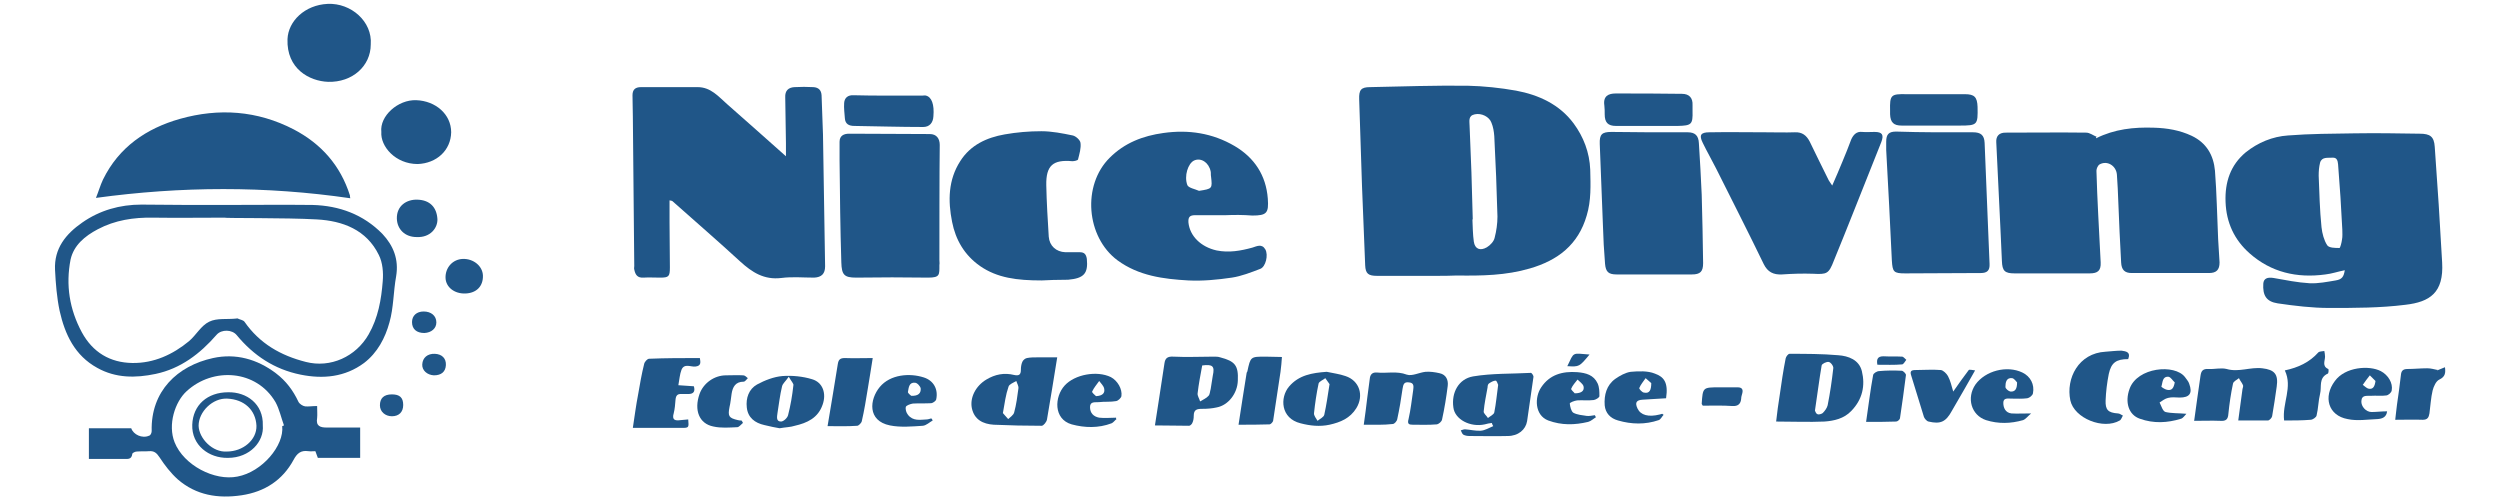 <?xml version="1.0" encoding="utf-8"?>
<!-- Generator: Adobe Illustrator 19.2.1, SVG Export Plug-In . SVG Version: 6.00 Build 0)  -->
<svg version="1.1" id="Calque_1" xmlns="http://www.w3.org/2000/svg" xmlns:xlink="http://www.w3.org/1999/xlink" x="0px" y="0px"
	 viewBox="0 0 708.7 141.7" style="enable-background:new 0 0 708.7 141.7;" xml:space="preserve">
<style type="text/css">
	.st0{fill:#205688}
</style>
<path class="st0" d="M406.7,78.2c-5.4,0-10.9,0-16.3,0c-2.5,0-3.3-0.6-3.4-3c-0.3-7.5-0.6-15-0.9-22.5c-0.3-8.2-0.5-16.4-0.8-24.5
	c-0.1-2.7,0.5-3.5,3.1-3.5c9.2-0.2,18.4-0.5,27.6-0.4c4.6,0.1,9.3,0.6,13.8,1.4c6.4,1.2,12.3,3.9,16.3,9.3c2.8,3.8,4.5,8.2,4.7,13.1
	c0.1,4.4,0.3,8.7-1,13c-2.4,8.3-8.2,12.7-16.1,15c-6.8,2-13.7,2.1-20.7,2C411,78.2,408.9,78.2,406.7,78.2z M417.5,62.2h-0.1
	c0.1,2.1,0.1,4.2,0.4,6.3s1.8,2.7,3.7,1.6c1-0.6,2-1.7,2.2-2.7c0.5-1.9,0.8-4,0.8-6c-0.2-7.6-0.5-15.2-0.9-22.8
	c-0.1-1.3-0.3-2.6-0.8-3.8c-0.6-1.7-2.8-2.8-4.7-2.4c-2,0.4-1.5,2-1.5,3.3C417,44.5,417.3,53.4,417.5,62.2z"/>
<path class="st0" d="M664.7,76.6c-2,0.4-3.7,1-5.5,1.2c-8.1,1.1-15.4-0.6-21.5-6c-4.3-3.8-6.6-8.7-6.8-14.6
	c-0.2-5.6,1.4-10.4,5.7-14c3.5-2.8,7.6-4.5,12-4.8c6.3-0.5,12.6-0.5,18.8-0.6s12.3,0,18.5,0.1c3,0,4.1,0.8,4.3,3.7
	c0.8,10.9,1.5,21.9,2.1,32.8c0.5,8.6-3.5,11.2-10.4,12c-7.1,0.9-14.4,0.9-21.6,0.9c-4.9,0-9.8-0.6-14.6-1.3
	c-3.3-0.5-4.3-2.3-4.1-5.6c0.1-1.4,1.1-1.9,2.9-1.6c3.4,0.6,6.8,1.3,10.3,1.5c2.4,0.1,4.9-0.4,7.3-0.8
	C663.9,79.2,664.4,78.5,664.7,76.6z M664,65.1L664,65.1c-0.3-6.2-0.7-12.3-1.2-18.5c-0.1-1-0.3-2-1.6-1.9s-3-0.3-3.5,1.4
	c-0.3,1.2-0.4,2.4-0.4,3.7c0.2,4.9,0.3,9.7,0.8,14.6c0.2,1.8,0.7,3.7,1.6,5.1c0.5,0.8,2.3,0.8,3.5,0.8c0.2,0,0.6-1.5,0.7-2.3
	C664.1,67,664,66.1,664,65.1z"/>
<path class="st0" d="M222.8,44.3c0-1.6,0-2.7,0-3.7c-0.1-4.3-0.1-8.7-0.2-13c-0.1-1.9,0.9-2.8,2.6-2.9c1.8-0.1,3.6-0.1,5.4,0
	c1.4,0.1,2.2,0.8,2.3,2.3c0.1,3.7,0.3,7.4,0.4,11.1c0.2,12.5,0.4,24.9,0.6,37.4c0,2.1-1,3.1-3.1,3.2c-3.1,0-6.2-0.3-9.3,0.1
	c-4.9,0.6-8.3-1.6-11.7-4.7c-6.3-5.8-12.8-11.4-19.2-17.1c-0.1-0.1-0.3-0.1-0.8-0.2c0,2.1,0,4,0,6c0,4.3,0.1,8.7,0.1,13
	c0,2.6-0.3,2.9-2.8,2.9c-1.6,0-3.2-0.1-4.7,0c-1.7,0.1-2.3-0.8-2.6-2.3c-0.1-0.3,0-0.7,0-1c-0.1-14.1-0.3-28.2-0.4-42.3
	c0-2-0.1-4.1-0.1-6.1c0-1.6,0.8-2.3,2.4-2.3c5.4,0,10.7,0,16.1,0c3.7,0,5.9,2.7,8.3,4.8C211.5,34.2,216.9,39.1,222.8,44.3z"/>
<path class="st0" d="M594.2,39.2c5.2-2.6,10.7-3.2,16.4-3c3.7,0.1,7.3,0.7,10.7,2.3c4.2,2,6.2,5.5,6.6,9.9
	c0.5,6.4,0.6,12.9,0.9,19.4c0.1,2.2,0.3,4.4,0.4,6.6c0,2.1-0.9,3-3,3c-7.3,0-14.6,0-21.9,0c-2,0-2.9-0.9-3-3
	c-0.3-5.7-0.6-11.4-0.8-17.1c-0.1-2.6-0.2-5.2-0.4-7.8c-0.2-2.5-2.7-4.1-4.9-2.9c-0.5,0.3-0.9,1.2-0.9,1.8c0.1,4.1,0.3,8.2,0.5,12.4
	c0.2,4.5,0.5,9.1,0.7,13.6c0.1,2.3-0.8,3.1-3.1,3.1c-7.1,0-14.2,0-21.3,0c-2.8,0-3.5-0.7-3.6-3.5c-0.1-2.9-0.3-5.9-0.4-8.8
	c-0.4-8.3-0.8-16.6-1.2-24.9c-0.1-1.7,0.8-2.7,2.6-2.7c7.6,0,15.3-0.1,22.9,0c1,0,2,0.8,3,1.2C594.1,38.9,594.2,39,594.2,39.2z"/>
<path class="st0" d="M347.5,61c-2.9,0-5.8,0-8.7,0c-1.6,0-2,0.6-1.9,2.1c0.4,3.8,3.5,6.9,8,7.9c3.5,0.7,6.8,0.1,10.1-0.8
	c1.3-0.4,2.7-1.2,3.7,0.5c0.9,1.6,0.1,4.9-1.4,5.5c-2.6,1-5.4,2.1-8.1,2.5c-4.1,0.6-8.2,1-12.3,0.8c-7.1-0.4-14.1-1.3-20.1-5.7
	c-8.9-6.6-10.1-21.3-2.2-29.1c4.2-4.2,9.4-6.2,15.2-7c7.1-1,13.9,0,20.2,3.7c5.6,3.3,8.9,8.3,9.4,14.9c0.3,4.1-0.3,4.8-4.4,4.8
	C352.4,60.9,349.9,60.9,347.5,61C347.5,60.9,347.5,60.9,347.5,61z M339.9,54.1c3.8-0.6,3.8-0.6,3.4-4.1c-0.1-0.5,0-1-0.1-1.4
	c-0.5-2.5-2.7-4-4.7-3.1c-1.7,0.8-2.9,4.4-1.9,7C337,53.3,338.8,53.6,339.9,54.1z"/>
<path class="st0" d="M519.4,52.6c1.1-2.5,2-4.6,2.9-6.8c0.9-2.1,1.7-4.2,2.5-6.3c0.6-1.3,1.5-2.3,3.1-2.1c1.2,0.1,2.3,0,3.5,0
	c2.2,0,2.7,0.8,1.9,2.9c-2.6,6.5-5.2,13-7.8,19.6c-1.8,4.6-3.7,9.2-5.6,13.9c-1.5,3.9-2,4-6,3.8c-2.9-0.1-5.9,0-8.8,0.2
	c-2.4,0.1-4-0.7-5.1-2.9c-4.4-9.1-9-18.1-13.5-27.1c-1.2-2.4-2.6-4.8-3.8-7.3c-1.1-2.2-0.6-3,1.9-3c5.3-0.1,10.6,0,15.9,0
	c2.8,0,5.5,0.1,8.3,0c2.1-0.1,3.3,0.9,4.2,2.6c1.8,3.7,3.6,7.4,5.4,11C518.6,51.5,518.9,51.8,519.4,52.6z"/>
<path class="st0" d="M99.3,56.2c-24-3.5-47.9-3.4-72.1-0.1c0.7-1.7,1.2-3.5,2-5.2c4.5-9.2,12.3-14.5,21.8-17.2
	c11-3.1,21.9-2.4,32.3,3c7.8,4.1,13.2,10.2,15.9,18.7C99.2,55.6,99.2,55.8,99.3,56.2z"/>
<path class="st0" d="M266.3,73.7c0,0.5,0.1,1,0,1.4c0,2.8,0.2,3.6-3.2,3.6c-6.8-0.1-13.6-0.1-20.4,0c-3.4,0-4.1-0.8-4.2-4.3
	c-0.3-9.6-0.4-19.2-0.5-28.9c0-1.8,0-3.5,0-5.3s1.3-2.3,2.7-2.3c7.6,0,15.2,0.1,22.9,0.1c1.9,0,2.8,1.3,2.8,3.1
	C266.3,47.6,266.3,69.4,266.3,73.7z"/>
<path class="st0" d="M295.3,79.5c-7,0-12.6-0.7-17.5-4.1c-4.4-3.1-6.9-7.4-7.9-12.5c-1.2-6-1.1-11.9,2.3-17.2
	c2.9-4.6,7.5-6.7,12.6-7.6c3.4-0.6,6.9-0.9,10.4-0.9c3,0,6,0.6,8.9,1.2c0.9,0.2,2.1,1.3,2.2,2.1c0.2,1.5-0.3,3.1-0.7,4.7
	c-0.1,0.3-1.1,0.5-1.6,0.5c-5.5-0.5-7.5,1.2-7.4,6.8c0.1,4.9,0.4,9.7,0.7,14.6c0.2,2.6,2.1,4.3,4.7,4.4c1.4,0,2.8,0,4.1,0
	c1.3,0,1.8,0.6,2,1.9c0.4,4.1-0.8,5.5-5.3,5.9C299.8,79.3,297,79.4,295.3,79.5z"/>
<path class="st0" d="M467.7,37.5c3.6,0,7.2,0,10.7,0c2.1,0,3.1,0.9,3.2,3.1c0.3,4.9,0.6,9.7,0.8,14.6c0.2,6.5,0.3,12.9,0.4,19.4
	c0,2.4-0.8,3.2-3.2,3.2c-7.1,0-14.2,0-21.3,0c-2.3,0-3.1-0.7-3.3-3c-0.3-3.6-0.5-7.3-0.6-10.9c-0.3-7.7-0.6-15.4-0.9-23.1
	c-0.1-2.7,0.6-3.4,3.3-3.4C460.5,37.4,464.1,37.5,467.7,37.5L467.7,37.5z"/>
<path class="st0" d="M548.6,37.5c3.6,0,7.2,0,10.7,0c2.2,0,3.2,0.8,3.3,3c0.3,7.4,0.6,14.8,0.9,22.2c0.2,4,0.3,8.1,0.5,12.1
	c0.1,1.9-0.7,2.6-2.5,2.6c-7.1,0-14.3,0.1-21.4,0.1c-3.3,0-3.6-0.4-3.8-3.7c-0.5-10.4-1-20.8-1.6-31.3c0-0.8,0-1.5,0-2.3
	c0-2.1,0.7-2.9,2.8-2.9C541.1,37.4,544.9,37.5,548.6,37.5L548.6,37.5z"/>
<path class="st0" d="M63.4,58.1c8.4,0,16.8-0.1,25.2,0c7.6,0.2,14.4,2.7,19.8,8.2c3.1,3.3,4.7,7.2,3.9,12c-0.8,4.4-0.7,8.9-1.9,13.1
	c-1.2,4.4-3.4,8.6-7.2,11.5c-5.4,4-11.6,4.6-18,3.3c-7.4-1.5-13.3-5.4-18.1-11.2c-1.3-1.6-4.3-1.7-5.7-0.1
	c-4.7,5.4-10.2,9.6-17.3,11.1c-5.7,1.2-11.3,1.2-16.5-1.7c-6.4-3.5-9.2-9.5-10.7-16.2c-0.8-3.8-1.1-7.7-1.3-11.6
	c-0.3-6.1,3.1-10.2,7.7-13.4c5-3.5,10.7-5.1,16.8-5.1C47.8,58.1,55.6,58.1,63.4,58.1L63.4,58.1z M63.6,61.7c-6.7,0-13.5,0.1-20.2,0
	c-5.5-0.1-10.8,0.7-15.7,3.3c-3.6,1.9-6.8,4.5-7.7,8.6c-1.4,7.2-0.3,14.1,3.2,20.6c3.1,5.7,8,8.6,14.3,8.7
	c6.1,0.1,11.5-2.4,16.1-6.2c2-1.7,3.4-4.4,5.7-5.5c2.2-1.1,5.1-0.6,7.7-0.9c0.1,0,0.3-0.1,0.4,0c0.6,0.3,1.5,0.4,1.9,0.9
	c4.3,6.2,10.3,9.6,17.4,11.4c7,1.8,14.2-1.5,17.8-7.8c2.7-4.7,3.6-9.9,4-15.1c0.2-2.4,0-5.2-1.1-7.4c-3.5-7.2-10.3-9.7-17.6-10.1
	C81.1,61.7,63.6,61.9,63.6,61.7z"/>
<path class="st0" d="M89.9,115.1c0,1.3,0.1,2.4,0,3.4c-0.4,2.3,0.9,2.7,2.7,2.7c3.1,0,6.3,0,9.5,0c0,2.9,0,5.6,0,8.6
	c-3.9,0-7.9,0-12,0c-0.2-0.5-0.4-1.1-0.7-1.9c-0.6,0-1.3,0.1-2,0c-2.1-0.3-3.2,0.6-4.2,2.5c-3.1,5.7-8.1,9-14.7,10
	c-6.7,1-12.9,0-18.1-4.5c-2-1.8-3.7-4-5.2-6.3c-0.8-1.2-1.5-1.8-2.9-1.7c-1.2,0.1-2.3,0-3.5,0.1c-0.5,0-1.3,0.4-1.3,0.7
	c-0.2,1.6-1.3,1.4-2.3,1.4c-3.3,0-6.6,0-10,0c0-3,0-5.8,0-8.7c4.1,0,8,0,12,0c0.6,1.8,3.1,3,5.1,2.1c0.4-0.1,0.7-0.8,0.7-1.3
	c-0.3-11.3,7.3-18.5,17.4-20.7c6.4-1.4,12.5,0.3,17.8,4.3c2.9,2.2,4.9,4.9,6.4,8.1c0.3,0.6,1.2,1.2,1.9,1.3
	C87.4,115.3,88.6,115.1,89.9,115.1z M80,120.8c0.2-0.1,0.3-0.1,0.5-0.2c-0.8-2.2-1.3-4.6-2.4-6.6c-5.4-9.2-17.7-10-25.2-3.1
	c-3.3,3-5.4,9.5-3.4,14.5c2.6,6.5,11.3,11,17.8,9.7C74.3,133.8,80.6,126.3,80,120.8z"/>
<path class="st0" d="M503.5,119.5c0.3-2.6,0.6-5,1-7.4c0.5-3.5,1-7,1.7-10.5c0.1-0.5,0.7-1.3,1.1-1.3c4.6,0,9.2,0,13.8,0.4
	c2.9,0.2,5.9,1.3,6.7,4.5c1,4.1,0.2,8-3,11.3c-2.1,2.2-4.9,2.8-7.6,3C512.7,119.7,508.3,119.5,503.5,119.5z M514.5,116.4
	c0.1,0.1,0.2,0.8,0.7,1c0.3,0.2,1.1,0,1.5-0.3c0.6-0.6,1.2-1.4,1.4-2.2c0.7-3.5,1.2-7,1.6-10.5c0.1-0.6-0.7-1.7-1.3-1.8
	c-0.6-0.1-1.9,0.5-2,1C515.7,107.7,515.2,111.8,514.5,116.4z"/>
<path class="st0" d="M327.4,120.6c0.7-4.7,1.4-8.8,2-13c0.2-1.5,0.5-3.1,0.7-4.6c0.2-1.4,0.8-2,2.5-1.9c3.8,0.2,7.7,0,11.5,0
	c0.6,0,1.2,0,1.8,0.2c4.2,1.1,5.2,2.3,5,6.6c-0.1,3.6-2.7,7-6,7.6c-1.3,0.3-2.7,0.4-4.1,0.4c-1.5,0-2.4,0.2-2.4,2
	c0,0.7-0.1,1.4-0.4,2c-0.1,0.3-0.6,0.8-0.9,0.8C334.1,120.7,330.9,120.6,327.4,120.6z M340.8,103.6c-0.5,2.7-1,5.3-1.3,7.9
	c-0.1,0.7,0.5,1.5,0.7,2.3c0.8-0.5,1.8-0.9,2.4-1.6c0.4-0.4,0.4-1.3,0.6-1.9c0.2-1.3,0.4-2.6,0.6-3.8
	C344.4,103.8,343.8,103.2,340.8,103.6z"/>
<path class="st0" d="M422.9,119.9c-0.7,0.1-1.4,0.2-2,0.4c-4.1,0.9-8.5-1.4-8.9-4.8c-0.6-4.2,1.5-8.1,5.6-8.8
	c5.4-0.9,10.9-0.7,16.4-1c0.2,0,0.8,0.8,0.7,1.2c-0.6,4.2-1.2,8.4-1.8,12.5c-0.4,2.4-2.5,4.2-5.5,4.2c-3.6,0.1-7.2,0-10.8,0
	c-0.6,0-1.3-0.1-1.8-0.4c-0.3-0.2-0.5-0.8-0.7-1.2c0.4-0.1,0.8-0.3,1.2-0.3c1.5,0.1,3,0.5,4.5,0.4c1.2-0.1,2.3-0.8,3.5-1.3
	C423.1,120.5,423,120.2,422.9,119.9z M424.7,109.1c-0.1-0.2-0.4-1.2-0.7-1.2c-0.6,0-1.3,0.4-1.9,0.8c-0.3,0.2-0.4,0.7-0.4,1.1
	c-0.4,2.3-0.9,4.5-1.1,6.8c-0.1,0.6,0.8,1.2,1.2,1.9c0.6-0.5,1.7-1,1.8-1.6C424.1,114.4,424.3,112,424.7,109.1z"/>
<path class="st0" d="M299.7,101.3c-1,6.1-1.9,11.9-2.9,17.6c-0.1,0.7-1,1.8-1.5,1.8c-4.5,0-9-0.1-13.6-0.3c-3-0.2-5.5-1.4-6.2-4.7
	c-0.6-3,1.1-6.3,4.1-8.1c2.5-1.5,5.1-2,7.9-1.3c1.4,0.3,1.9-0.1,1.9-1.5c0-0.7,0.1-1.5,0.4-2.2c0.2-0.5,0.8-1,1.3-1.1
	c1-0.2,2-0.2,3.1-0.2C296.1,101.3,297.8,101.3,299.7,101.3z M284.3,117.1c0.4,0.4,0.9,1.1,1.5,1.7c0.6-0.6,1.5-1.1,1.7-1.9
	c0.6-2.2,0.9-4.5,1.2-6.8c0.1-0.7-0.4-1.4-0.6-2.1c-0.8,0.5-2,0.9-2.2,1.6C285.1,111.9,284.8,114.3,284.3,117.1z"/>
<path class="st0" d="M386.6,120.4c0.4-2.7,0.7-5.2,1-7.7c0.2-1.8,0.5-3.5,0.7-5.3c0.1-1.2,0.7-1.9,2-1.8c2.8,0.3,5.6-0.5,8.5,0.6
	c1.5,0.5,3.5-0.6,5.3-0.8c1.3-0.1,2.7,0.1,4,0.4c1.9,0.4,2.5,2,2.3,3.6c-0.4,3.2-0.9,6.3-1.6,9.5c-0.1,0.6-0.9,1.3-1.5,1.4
	c-2.3,0.2-4.5,0.1-6.8,0.1c-1.1,0-1.6-0.2-1.2-1.6c0.6-2.6,0.9-5.4,1.3-8.1c0.1-1,0.4-2.2-1.2-2.3c-1.4-0.2-1.6,0.6-1.8,1.8
	c-0.4,2.9-0.9,5.8-1.5,8.6c-0.1,0.6-0.8,1.4-1.3,1.4C392.2,120.5,389.5,120.4,386.6,120.4z"/>
<path class="st0" d="M634.5,119.2c0.4-3.1,0.8-6,1.2-8.9c0.1-0.4,0.3-0.9,0.1-1.2c-0.3-0.7-0.8-1.2-1.1-1.9
	c-0.6,0.5-1.6,0.9-1.7,1.6c-0.6,2.8-1,5.6-1.3,8.5c-0.1,1.7-0.8,2.1-2.3,2c-2.4-0.1-4.9,0-7.4,0c0.6-4.5,1.2-8.6,1.8-12.8
	c0.2-1.4,0.7-2,2.3-1.9c1.7,0.1,3.5-0.4,5.1,0c3.4,1,6.7-0.6,10.1-0.2c3.5,0.4,4.6,1.7,4.1,5.2c-0.4,2.8-0.8,5.6-1.3,8.4
	c-0.1,0.5-0.8,1.2-1.2,1.2C640.1,119.2,637.5,119.2,634.5,119.2z"/>
<path class="st0" d="M198.4,101.5c0.2,1.2,0.4,2.2-1.2,2.4c-1.3,0.2-3.2-1-4,0.9c-0.5,1.3-0.6,2.8-0.9,4.4c1.5,0.1,2.9,0.2,4.4,0.3
	c0.4,1.4,0,2.2-1.6,2.2c-0.6,0-1.2,0-1.9,0c-1.2-0.1-1.6,0.5-1.7,1.6c-0.1,1.3-0.2,2.6-0.5,3.8c-0.6,2,0.4,2.2,1.9,2
	c0.7-0.1,1.5-0.1,2.2-0.2c0.2,2.3,0.2,2.4-1.8,2.4c-4.5,0-9,0-13.9,0c0.5-3.3,0.9-6.4,1.5-9.5c0.5-2.9,1-5.8,1.7-8.6
	c0.1-0.6,0.9-1.5,1.4-1.5C188.7,101.5,193.5,101.5,198.4,101.5z"/>
<path class="st0" d="M221,121.4c-1.2-0.2-2.7-0.5-4.3-0.9c-2.7-0.6-4.7-2.1-5-5c-0.3-2.7,0.6-5.2,2.9-6.5c2.2-1.2,4.8-2.2,7.2-2.4
	c2.8-0.2,5.8,0.1,8.4,0.9c3.1,0.9,4.1,4.1,3,7.2c-1.3,3.8-4.4,5.2-7.9,6C224.1,121.1,222.7,121.1,221,121.4z M223.6,106.8
	c-0.9,1.3-1.7,1.9-1.9,2.7c-0.6,2.5-0.9,5.1-1.3,7.6c-0.1,0.9-0.5,2.4,1,2.4c0.7,0,1.8-1,2-1.8c0.7-2.7,1.2-5.6,1.5-8.4
	C225.1,108.8,224.3,108.1,223.6,106.8z"/>
<path class="st0" d="M376.1,105.4c1.8,0.4,3.6,0.6,5.3,1.2c4,1.3,5.3,5.5,3.1,9.1c-1.8,2.9-4.5,4-7.6,4.7c-2.8,0.6-5.5,0.3-8.2-0.4
	c-5.7-1.4-5.9-7.3-3.3-10.4C368.2,106.3,372,105.7,376.1,105.4z M376.9,108.9c-0.3-0.4-0.7-1-1.2-1.7c-0.6,0.5-1.7,0.9-1.9,1.5
	c-0.6,2.8-1,5.6-1.3,8.4c-0.1,0.7,0.6,1.5,1,2.2c0.7-0.6,1.7-1,1.9-1.7C376,114.9,376.4,112.1,376.9,108.9z"/>
<path class="st0" d="M467.6,35.7c-3.2,0-6.3,0-9.5,0c-2.3,0-3.2-1-3.2-3.3c0-0.8,0-1.7-0.1-2.5c-0.4-2.7,1.2-3.4,3.2-3.4
	c6.3,0,12.5,0,18.8,0.1c2.1,0,3.1,1.2,3,3.2c0,0.6,0,1.1,0,1.7c0.1,3.8-0.3,4.1-4.2,4.2c-1.4,0-2.8,0-4.1,0
	C470.2,35.7,468.9,35.7,467.6,35.7L467.6,35.7z"/>
<path class="st0" d="M251.8,27.1c3.2,0,6.5,0,9.7,0c0.3,0,0.7-0.1,1,0c1.6,0.4,2.4,2.5,2.1,5.9c-0.1,1.8-1.1,3-2.9,3
	c-6.5,0-13-0.2-19.5-0.3c-1.5,0-2.6-0.5-2.7-2.2c-0.1-1.4-0.3-2.8-0.2-4.3s1.1-2.3,2.7-2.2C245.2,27.1,248.5,27.1,251.8,27.1
	L251.8,27.1z"/>
<path class="st0" d="M548.4,35.6c-3.1,0-6.2,0-9.3,0c-2.3,0-3.2-0.9-3.3-3.2c0-0.3,0-0.7,0-1c-0.1-4.5,0.2-4.8,4.7-4.7
	c5.5,0,11,0,16.5,0c2.7,0,3.5,0.8,3.6,3.6c0.1,5.1,0,5.3-5.1,5.3C553.1,35.6,550.7,35.6,548.4,35.6L548.4,35.6z"/>
<path class="st0" d="M603.3,101.8c-3.4,0-4.8,1-5.5,4.2c-0.5,2.5-0.8,5-0.9,7.5c-0.1,2.7,0.7,3.5,3.5,3.7c0.5,0,0.9,0.4,1.4,0.6
	c-0.3,0.5-0.5,1.2-0.9,1.4c-4.6,2.7-12.9-0.6-14-5.7c-1.3-6.2,2.3-13.4,10-13.8c1.5-0.1,3-0.3,4.5-0.3
	C602.6,99.6,604.1,99.7,603.3,101.8z"/>
<path class="st0" d="M234.6,120.8c1-6.1,2-11.8,2.9-17.6c0.2-1.3,0.7-1.7,2-1.7c2.5,0.1,5.1,0,7.9,0c-0.5,3-0.9,5.9-1.4,8.7
	c-0.5,3.1-1,6.2-1.7,9.2c-0.1,0.5-0.9,1.3-1.3,1.3C240.2,120.9,237.5,120.8,234.6,120.8z"/>
<path class="st0" d="M351.1,120.4c0.8-5.1,1.5-9.9,2.3-14.7c0-0.1,0.1-0.2,0.2-0.4c0.9-4.2,0.9-4.2,5.1-4.2c1.6,0,3.1,0.1,4.7,0.1
	c-0.1,1.4-0.2,2.8-0.4,4.2c-0.7,4.6-1.4,9.3-2.1,13.9c-0.1,0.4-0.7,1-1,1C357,120.4,354.1,120.4,351.1,120.4z"/>
<path class="st0" d="M264.4,119.2c-0.9,0.5-1.8,1.4-2.8,1.5c-3.1,0.2-6.3,0.5-9.3-0.1c-6.5-1.3-5.8-7.4-2.9-10.9
	c3-3.6,8.5-4,12.5-2.7c2.8,0.9,4.1,3.4,3.5,6.2c-0.1,0.5-1,1.1-1.5,1.1c-1.7,0.1-3.4,0-5.1,0.1c-0.7,0.1-1.8,0.5-2,0.9
	c-0.2,0.7,0.1,1.7,0.6,2.3c1.4,1.8,3.4,1.4,5.3,1.3c0.4,0,0.9-0.2,1.3-0.3C264.1,118.7,264.3,118.9,264.4,119.2z M258.3,112.2
	c2.1,0.1,2.8-0.8,2.7-2.1c-0.1-0.6-1-1.6-1.6-1.6c-1.7-0.2-1.8,1.4-2,2.5C257.2,111.4,258.1,112,258.3,112.2z"/>
<path class="st0" d="M676.7,116.6c-0.2,1.7-1.4,2.1-2.7,2.2c-2.8,0.1-5.8,0.6-8.5,0c-5.5-1-7-6.3-3.6-10.8c2.9-4,9.7-4.5,13-2.8
	c2.1,1.1,3.5,3.4,3.1,5.5c-0.1,0.6-0.9,1.3-1.5,1.4c-1.4,0.2-2.9,0-4.3,0.1c-1.1,0.1-2.7-0.4-2.8,1.5c-0.1,1.5,1.3,3.1,2.9,3.1
	C673.6,116.8,675.1,116.6,676.7,116.6z M673.4,108c-0.5-0.5-1.1-1.1-1.6-1.6c-0.7,0.9-1.4,1.8-2,2.7c0.6,0.4,1.1,1,1.7,1.1
	C672.7,110.4,673.2,109.6,673.4,108z"/>
<path class="st0" d="M575.8,117.2c-0.9,0.7-1.5,1.6-2.3,1.9c-3.5,1-7,1.1-10.5,0c-4.2-1.4-5.6-6.3-3-10.1c2.8-3.9,8.9-5.5,13.3-3.4
	c2.3,1.1,3.5,3.4,3,5.9c-0.1,0.6-1,1.3-1.6,1.4c-1.5,0.2-3,0.1-4.5,0.1c-1,0-2.3-0.3-2.3,1.2c0,1.4,0.6,2.8,2.3,3
	C571.8,117.3,573.5,117.2,575.8,117.2z M571.8,108.4c-0.3-0.3-0.8-1.1-1.4-1.2c-1.7-0.2-1.9,1.3-1.9,2.5c0,0.5,0.9,1.2,1.4,1.3
	C571.3,111.1,571.8,110.2,571.8,108.4z"/>
<path class="st0" d="M316.5,118.8c-0.5,0.4-0.9,1-1.4,1.2c-3.7,1.4-7.6,1.3-11.3,0.3c-5.2-1.5-4.9-7.8-2-11s9.2-4.3,13.1-2.4
	c1.9,1,3.3,3.4,3,5.4c-0.1,0.5-0.9,1.3-1.5,1.4c-1.6,0.3-3.3,0.1-4.9,0.3c-1,0.1-2.5-0.3-2.5,1.4c0,1.7,1,2.7,2.6,3
	c1.6,0.2,3.2,0,4.8,0C316.3,118.6,316.4,118.7,316.5,118.8z M310.7,112.3c1.9-0.1,2.6-0.9,2.3-2.2c-0.2-0.8-0.9-1.4-1.4-2.1
	c-0.7,1-1.5,1.9-2,3C309.5,111.3,310.4,112,310.7,112.3z"/>
<path class="st0" d="M471.6,117.6c-0.5,0.5-0.8,1.3-1.4,1.5c-3.8,1.3-7.7,1.2-11.5,0.1c-2.2-0.6-3.6-2.1-3.8-4.3
	c-0.2-2.9,0.5-5.7,3-7.5c1.3-0.9,2.9-1.8,4.4-2c2.3-0.2,4.8-0.3,6.8,0.5c2.5,0.9,3.9,2.4,3.2,7c-2.2,0.1-4.4,0.3-6.6,0.4
	c-1.8,0.1-2.3,0.8-1.5,2.5c0.9,1.9,3.1,2.5,6.3,1.7c0.2-0.1,0.5-0.1,0.7-0.2C471.3,117.4,471.5,117.5,471.6,117.6z M468.1,108.6
	c-0.3-0.3-0.9-0.8-1.6-1.4c-0.6,0.9-1.4,1.8-1.8,2.8c-0.1,0.2,0.8,1.3,1.4,1.3C467.6,111.6,468.1,110.6,468.1,108.6z"/>
<path class="st0" d="M619.8,117.3c-0.5,0.5-0.9,1.2-1.5,1.4c-3.9,1.2-7.8,1.4-11.7,0c-3.2-1.1-4.3-4.7-2.9-8.5
	c2.2-6.1,12.8-7.1,15.7-3.3c0.4,0.6,1,1.2,1.2,1.9c1,2.7,0.1,3.9-2.7,3.9c-1.1,0-2.2-0.2-3.3,0.1c-0.9,0.2-1.6,0.8-2.4,1.3
	c0.5,1,0.9,2.5,1.7,2.7C615.6,117.2,617.5,117.1,619.8,117.3z M616.5,108.4c-0.6-0.5-1.1-1.5-1.8-1.6c-1.8-0.1-1.6,1.7-2,2.8
	c0,0.1,1,0.8,1.6,0.9C615.7,110.8,616.2,110,616.5,108.4z"/>
<path class="st0" d="M452.4,118.3c-0.7,0.4-1.4,1.1-2.2,1.3c-3.8,0.9-7.5,1-11.3-0.4c-3.9-1.5-3.9-6.6-2-9.4c2.4-3.6,6-4.6,10.2-4.3
	c2.5,0.2,4.7,0.8,5.8,3.2c0.5,1.1,0.5,2.4,0.5,3.6c0,0.4-1,1-1.6,1.1c-1.6,0.2-3.2,0-4.7,0.1c-0.8,0.1-2.1,0.6-2.1,0.9
	c0.1,0.9,0.4,2.2,1,2.6c1.1,0.6,2.5,0.7,3.8,0.9c0.7,0.1,1.5-0.1,2.3-0.2C452.2,117.8,452.3,118.1,452.4,118.3z M446.4,111.5
	c1.9,0,2.8-0.7,2.5-2c-0.2-0.7-1.1-1.3-1.7-1.9c-0.6,0.8-1.4,1.6-1.8,2.6C445.3,110.5,446.2,111.2,446.4,111.5z"/>
<path class="st0" d="M647.5,119.2c-0.6-4.9,2.5-9.4,0.2-14.2c3.8-0.8,7-2.3,9.5-5.1c0.3-0.3,1.1-0.3,1.7-0.4
	c0.1,0.5,0.2,1.1,0.2,1.6c0,1.2-0.9,2.7,0.9,3.5c0.2,0.1,0.1,1.2-0.1,1.3c-2.7,1.2-1.7,3.8-2.2,5.7c-0.5,2-0.5,4.2-1,6.2
	c-0.1,0.5-1.1,1.2-1.7,1.2C652.6,119.2,650.1,119.2,647.5,119.2z"/>
<path class="st0" d="M553.7,111c1.7-2.4,3-4.3,4.4-6.1c0.2-0.2,1,0,1.8,0.1c-2.1,3.8-4.2,7.3-6.2,10.8c-0.1,0.2-0.3,0.5-0.4,0.7
	c-1.7,3.1-3.2,3.8-6.6,3c-0.5-0.1-1.1-0.8-1.3-1.3c-1.2-3.9-2.4-7.8-3.6-11.7c-0.4-1.2-0.1-1.6,1.2-1.6c2.4,0,4.8-0.2,7.2,0
	c0.7,0.1,1.6,1,2,1.7C552.9,107.9,553.2,109.3,553.7,111z"/>
<path class="st0" d="M690.9,105c0.7-0.3,1.4-0.6,2.2-0.9c0.2,1.6,0.1,2.7-1.6,3.5c-0.9,0.4-1.6,1.9-1.9,3.1
	c-0.5,2.1-0.6,4.3-0.9,6.5c-0.2,1.1-0.5,1.8-1.9,1.8c-2.5-0.1-5.1,0-7.8,0c0.2-1.5,0.3-2.9,0.5-4.3c0.4-2.8,0.8-5.5,1.1-8.3
	c0.1-1.2,0.5-1.8,1.9-1.8c1.8,0,3.7-0.2,5.6-0.2c1,0,2,0.3,3,0.5C690.9,104.7,690.9,104.9,690.9,105z"/>
<path class="st0" d="M210.6,119.9c-0.5,0.4-1.1,1.2-1.6,1.2c-2.3,0.1-4.6,0.3-6.8-0.2c-4-0.8-5.5-4.6-3.9-9.2
	c1.1-3.1,4.2-5.3,7.5-5.3c1.6,0,3.3-0.1,4.9,0c0.5,0,0.9,0.5,1.3,0.8c-0.4,0.4-0.8,1-1.2,1c-2.3,0-3.1,1.5-3.4,3.4
	c-0.2,1.3-0.3,2.6-0.6,3.8c-0.5,2.6-0.2,3.1,2.4,3.7c0.3,0.1,0.7,0.1,1,0.1C210.5,119.6,210.6,119.8,210.6,119.9z"/>
<path class="st0" d="M529,119.6c0.7-4.7,1.2-9,2-13.3c0.1-0.5,1.1-1.1,1.7-1.1c2.1-0.2,4.3-0.2,6.4-0.1c0.4,0,1.2,0.8,1.2,1.2
	c-0.5,4.1-1.1,8.2-1.7,12.3c-0.1,0.4-0.7,0.9-1.1,0.9C534.8,119.6,532.1,119.6,529,119.6z"/>
<g>
	<path class="st0" d="M105.1,12.6c0,6.1-5.2,10.8-12.1,10.6c-5.3-0.2-11.8-3.7-11.5-12.1c0.2-5.1,4.9-9.7,11.4-10
		C99.5,0.8,105.6,6.1,105.1,12.6z"/>
	
		<animateTransform  accumulate="none" additive="replace" attributeName="transform" attributeType="xml" calcMode="linear" dur="3s" fill="remove" repeatCount="3" restart="always" type="translate" values="13;0,-50">
		</animateTransform>
</g>
<g>
	<path class="st0" d="M108.1,37.4c-0.5-4.5,4.7-9.2,9.9-9c5.5,0.2,9.9,4,9.9,9.1c-0.1,5.1-4.1,8.8-9.5,9
		C112.1,46.5,107.8,41.5,108.1,37.4z"/>
		<animateTransform  attributeName="transform" attributeType="xml" calcMode="linear" dur="4s" fill="remove" repeatCount="3" restart="always" type="translate" values="-1;0,-80" >
		</animateTransform>
</g>
<g>
	<path class="st0" d="M131.9,83.2c-3.1,0.1-5.5-1.8-5.6-4.4c-0.1-2.9,2-5.3,4.9-5.4c3-0.1,5.6,2,5.7,4.7
		C137,81.1,135.1,83.1,131.9,83.2z"/>
		<animateTransform  attributeName="transform" attributeType="xml" calcMode="linear" dur="6s" fill="remove" repeatCount="3" restart="always" type="translate" values="-6;0,-70" >
		</animateTransform>
</g>

<path class="st0" d="M482.7,115c-0.2-0.4-0.3-0.4-0.3-0.5c0.3-4.7,0.3-4.7,5-4.7c1.7,0,3.4,0,5.2,0c1.2,0,1.6,0.6,1.3,1.7
	c-0.1,0.5-0.3,0.9-0.3,1.4c-0.1,1.6-0.9,2.3-2.5,2.2C488.3,114.9,485.5,115,482.7,115z"/>
	
<g>
	<path class="st0" d="M118.1,67.2c-3.3,0-5.5-2.2-5.6-5.2c-0.1-3.7,2.8-5.5,5.8-5.4c3.6,0.1,5.5,2.2,5.7,5.5
		C124.1,64.6,122,67.4,118.1,67.2z"/>
		<animateTransform  attributeName="transform" attributeType="xml" calcMode="linear" dur="5s" fill="remove" repeatCount="3" restart="always" type="translate" values="-3;0,-80" >
		</animateTransform>
</g>
<g>
	<path class="st0" d="M120.3,94.4c-2.2,0-3.5-1.1-3.5-3.1c0-1.8,1.3-3,3.3-3c2.1,0,3.6,1.2,3.6,3.1
		C123.7,93.1,122.3,94.3,120.3,94.4z"/>
		<animateTransform  attributeName="transform" attributeType="xml" calcMode="linear" dur="8s" fill="remove" repeatCount="indefinite" restart="always" type="translate" values="-13;0,-100" >
		</animateTransform>
</g>

<g>
	<path class="st0" d="M123,106.4c-1.9-0.1-3.4-1.4-3.3-3.1c0.1-1.9,1.5-3.1,3.6-3c2,0.1,3.2,1.3,3.1,3.2
		C126.3,105.4,125.1,106.4,123,106.4z"/>
		<animateTransform  attributeName="transform" attributeType="xml" calcMode="linear" dur="10s" fill="remove" repeatCount="indefinite" restart="always" type="translate" values="-15;0,-120" >
		</animateTransform>
</g>
<g>
	<path class="st0" d="M111.1,111.8c2.2,0,3.2,0.9,3.2,3c0,2-1.2,3.2-3.2,3.2c-1.9,0-3.4-1.3-3.4-3.1
		C107.7,112.9,108.8,111.8,111.1,111.8z"/>
		<animateTransform  attributeName="transform" attributeType="xml" calcMode="linear" dur="9s" fill="remove" repeatCount="indefinite" restart="always" type="translate" values="15;0,-150" >
		</animateTransform>
</g>

<path class="st0" d="M532.2,103.4c-0.3-1.6,0.1-2.4,1.7-2.4c1.8,0.1,3.6,0,5.3,0.1c0.4,0,0.8,0.6,1.2,0.9c-0.4,0.5-0.8,1.3-1.2,1.3
	C537,103.5,534.6,103.4,532.2,103.4z"/>
<path class="st0" d="M450.6,100.5c-2.9,3.5-2.9,3.5-6.3,3.3C446.3,99.7,445.5,100.1,450.6,100.5z"/>
<path class="st0" d="M74.5,120.6c0.4,4.5-3.6,9.2-9.9,9.2c-5.4,0.1-10.3-3.6-10.1-9.4c0.2-5.6,4.3-9.2,10.2-9.2
	C69.9,111.1,74.7,114.5,74.5,120.6z M64.3,128c4.6,0,8.5-3.3,8.4-7.3c-0.2-4.5-3.5-7.5-8.3-7.7c-4.1-0.2-8.1,3.7-8.1,7.7
	C56.4,124.3,60.3,128.3,64.3,128z"/>
</svg>
